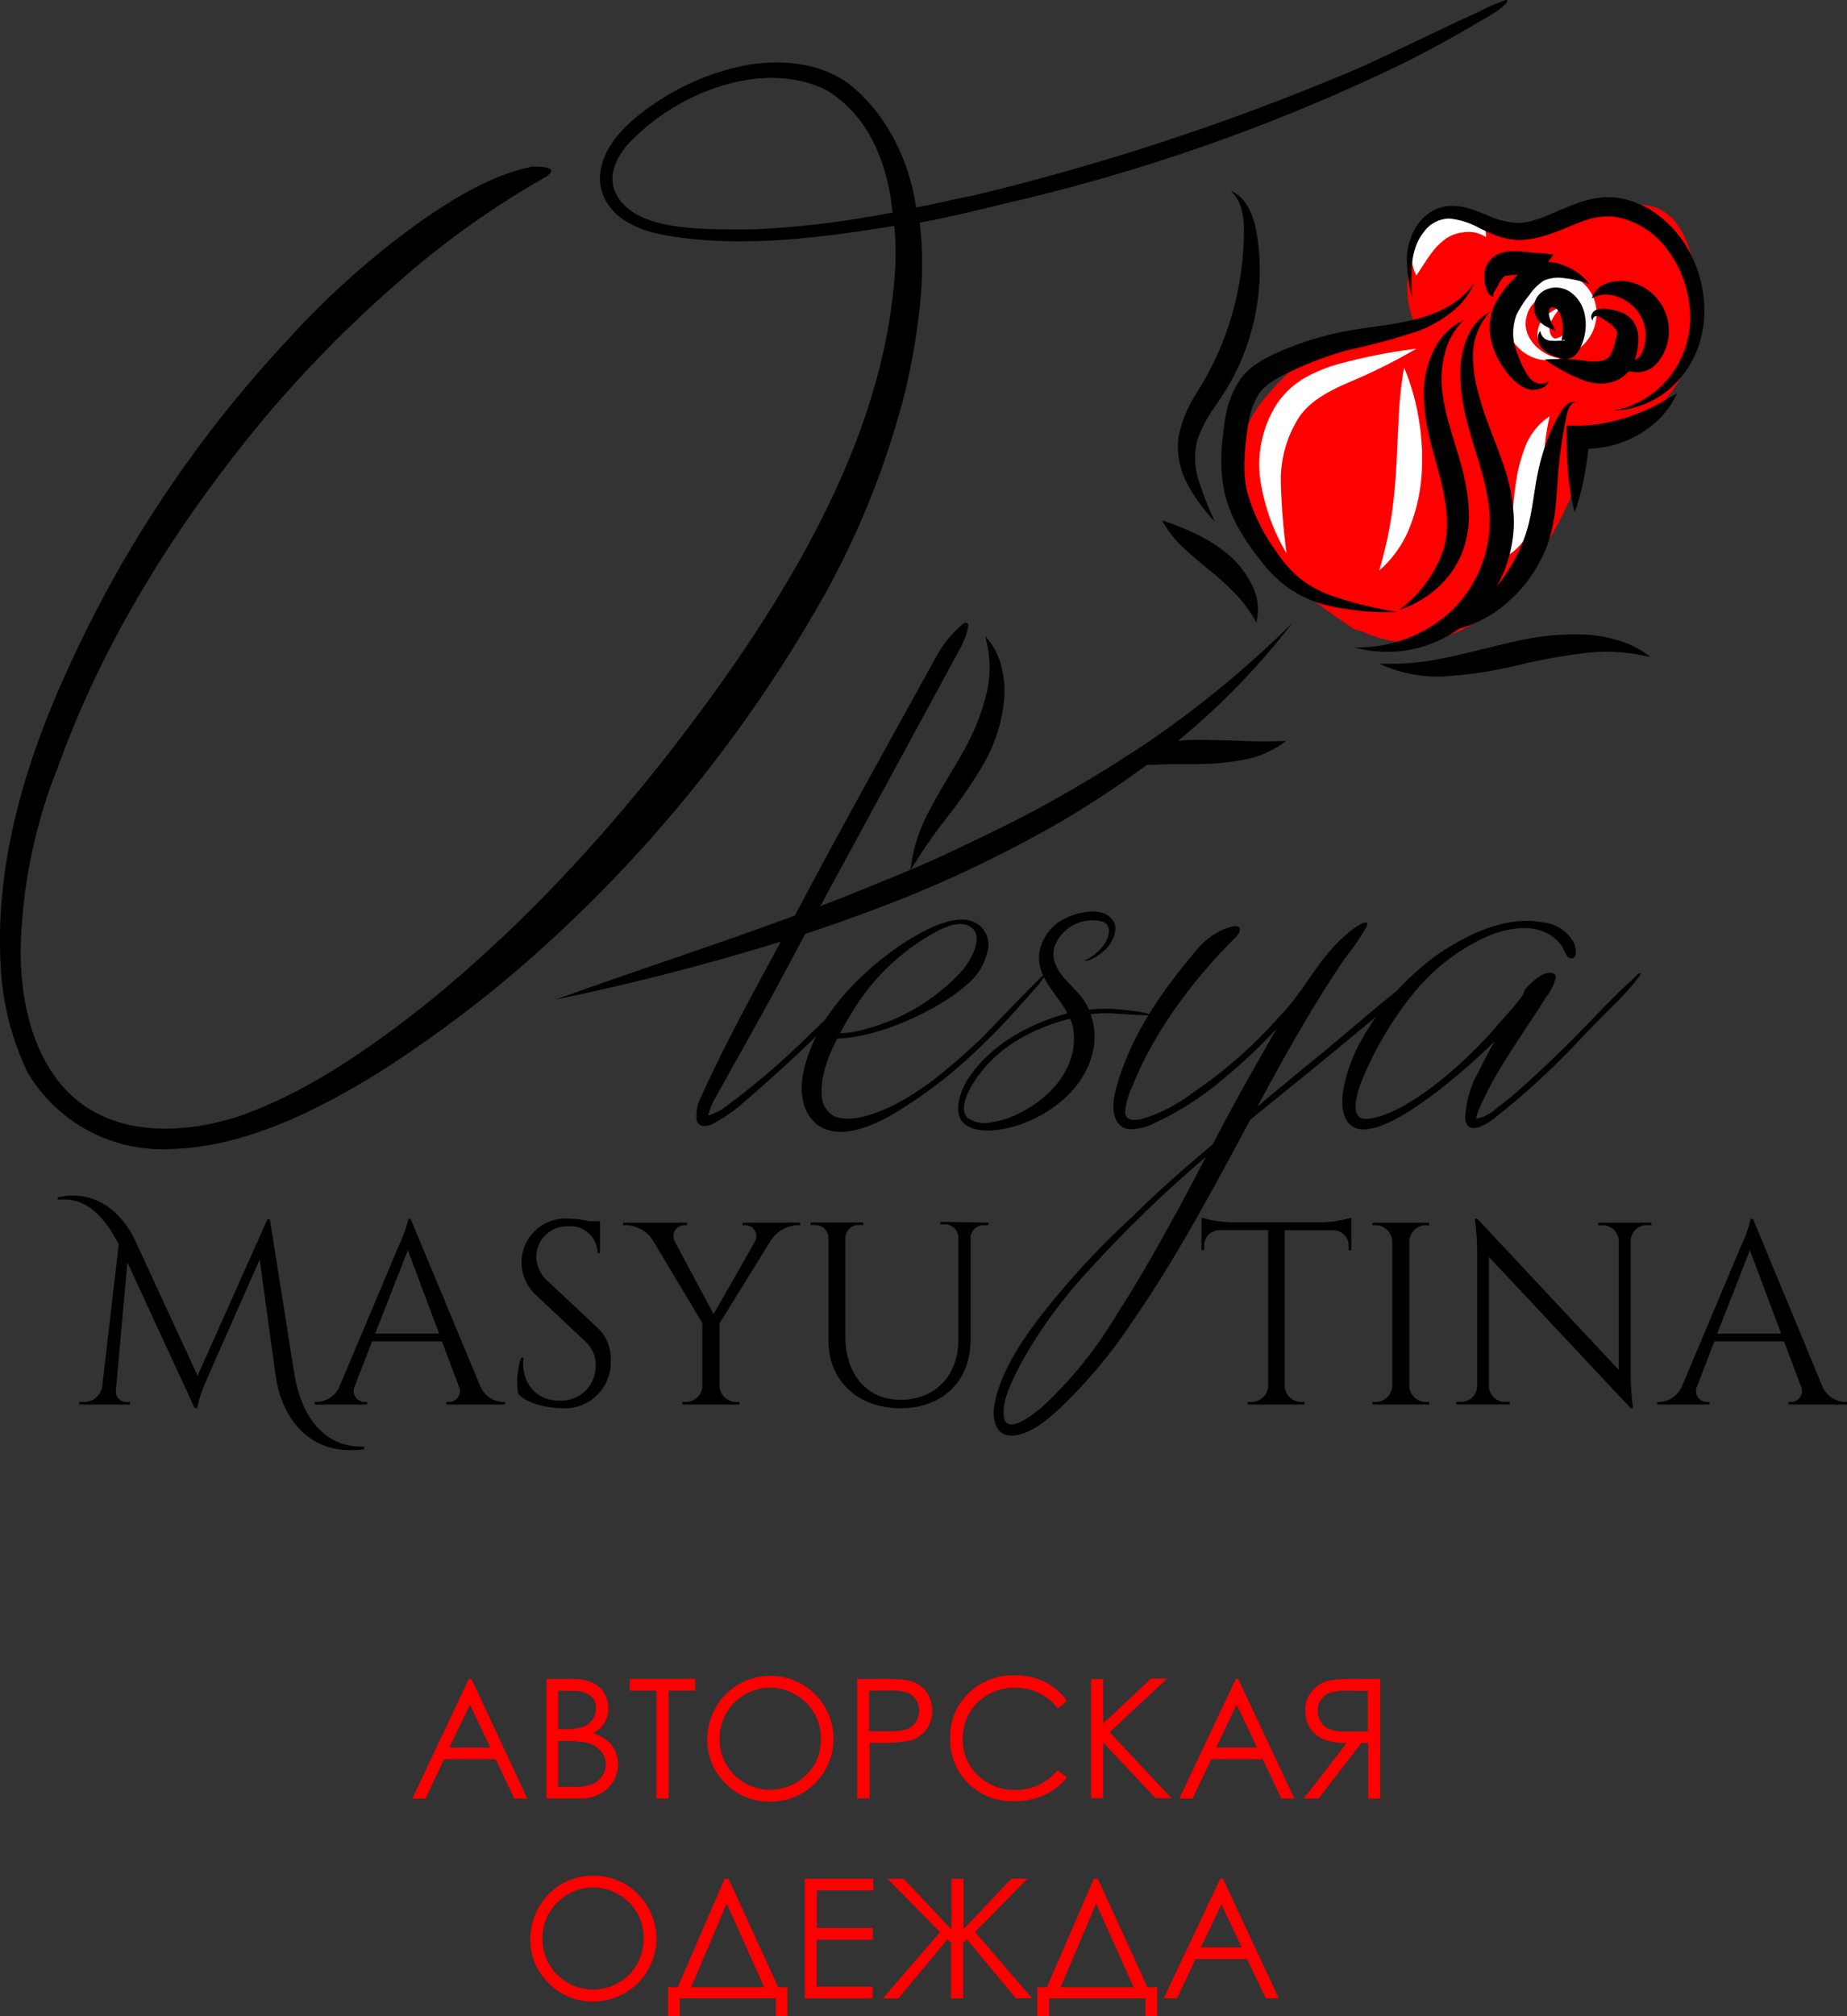 <svg xmlns="http://www.w3.org/2000/svg" viewBox="0 0 215.47 235.15"><rect x="0" y="0" width="215.47" height="235.15" fill="#333333" stroke="none"/><defs><style>.cls-1{fill:red;}.cls-2{fill:#fff;}</style></defs><title>Ресурс 3css</title><g id="Слой_2" data-name="Слой 2"><g id="Слой_1-2" data-name="Слой 1"><path class="cls-1" d="M196.94,42.13c1.82-5,1.86-18.75-6.12-18.24a9.56,9.56,0,0,0-4.2,1.48,3,3,0,0,0-1.56-.35,17.82,17.82,0,0,0-8.41,2.82c-.73-.43-1.42-.88-2-1.2-2.48-1.35-4.92-1.83-7.29.05-3.55,2.83-3.93,7.57-2.19,11.38a34.7,34.7,0,0,1-3.68.43c-5.76.39-10.37,3.55-14,8a13.68,13.68,0,0,0-1.93,14.43c2.37,5.56,7.33,9,12.19,12.3a2.51,2.51,0,0,0,1.11.39,12.33,12.33,0,0,0,1.15.49c7.48,2.74,14.23-1.77,18.45-7.72,3-4.27,5.86-9.41,6.57-14.71C190.25,51.6,195.25,46.77,196.94,42.13Z"/><path class="cls-2" d="M182.11,35.8A7.61,7.61,0,0,0,181,37.39a1.81,1.81,0,0,0-.14,1.51,1.07,1.07,0,0,0,.33.48.43.43,0,0,0,.35.08,2.1,2.1,0,0,0,1-.53,2.86,2.86,0,0,0,.88-2.41A2.26,2.26,0,0,0,182,34.75a2.73,2.73,0,0,0-2.45.09,3.36,3.36,0,0,0-1.5,2.29c-.47,1.9,1.31,4.31,4,4.67a4.79,4.79,0,0,1-4.19-.64,5.2,5.2,0,0,1-1.6-1.76,4.93,4.93,0,0,1-.6-2.43,5.55,5.55,0,0,1,2.26-4.48,5.09,5.09,0,0,1,2.58-.93,5.85,5.85,0,0,1,2.64.45,5.5,5.5,0,0,1,2.16,1.67,4.77,4.77,0,0,1,.95,2.65,5.11,5.11,0,0,1-2.37,4.54,3.67,3.67,0,0,1-2.73.52,2.3,2.3,0,0,1-1.34-.92,2.61,2.61,0,0,1-.45-1.33,2.88,2.88,0,0,1,.92-2.24A5.43,5.43,0,0,1,182.11,35.8Z"/><path class="cls-2" d="M180.78,48.55a26.57,26.57,0,0,0-.63,4.29c-.12,1.38-.19,2.8-.39,4.26a16,16,0,0,1-1.18,4.46,6.75,6.75,0,0,1-3.2,3.51,18.37,18.37,0,0,0,.94-4.18c.17-1.35.27-2.74.47-4.19a18.61,18.61,0,0,1,1.08-4.42A7.44,7.44,0,0,1,180.78,48.55Z"/><path class="cls-2" d="M165.23,40.67a66.07,66.07,0,0,1-7.7,3.85c-2.59,1.11-4.84,2.31-6.11,4.34a13.62,13.62,0,0,0-2,7.27,81.5,81.5,0,0,0,.66,8.39,23.55,23.55,0,0,1-3-8.24,13.16,13.16,0,0,1,1.82-9.08,10.1,10.1,0,0,1,3.6-3.29,18.2,18.2,0,0,1,4.24-1.61A63.71,63.71,0,0,1,165.23,40.67Z"/><path class="cls-2" d="M163.8,42.86a26.5,26.5,0,0,1,1.71,6,27.67,27.67,0,0,1,.35,6.25,20.24,20.24,0,0,1-1.34,6.22,12.85,12.85,0,0,1-3.63,5.21,46.71,46.71,0,0,0,1.36-5.85c.31-1.91.49-3.83.61-5.77s.19-3.91.3-5.92A46.35,46.35,0,0,1,163.8,42.86Z"/><path class="cls-2" d="M173.35,27.66a3.66,3.66,0,0,0-2.67-.56,4.49,4.49,0,0,0-2,.73,7.67,7.67,0,0,0-1.69,1.7c-.56.73-1.08,1.6-1.76,2.61a5.21,5.21,0,0,1-.41-3.53A5.38,5.38,0,0,1,167,25.38a4.64,4.64,0,0,1,4.06-.6,3.78,3.78,0,0,1,1.7,1.1A2.4,2.4,0,0,1,173.35,27.66Z"/><path d="M163.06,71.36a30.43,30.43,0,0,1-8.55-.83,14,14,0,0,1-4.07-1.87,14.91,14.91,0,0,1-3.25-3.12,29.37,29.37,0,0,1-2.51-3.61,16.1,16.1,0,0,1-1.76-4.22,17.06,17.06,0,0,1-.43-4.56c0-.75.08-1.48.16-2.21s.16-1.45.3-2.2a11,11,0,0,1,1.73-4.48,7.26,7.26,0,0,1,1.85-1.79,13.79,13.79,0,0,1,2-1.12,35.34,35.34,0,0,1,8.3-2.69c2.86-.56,5.65-.72,8.3-1.43A14.72,14.72,0,0,0,169,35.73,9.66,9.66,0,0,0,172,33a8.87,8.87,0,0,1-2.64,3.39,14.73,14.73,0,0,1-3.8,2.18,76.63,76.63,0,0,1-8.24,2.24,41.06,41.06,0,0,0-7.64,2.95,12.87,12.87,0,0,0-1.65,1,4.5,4.5,0,0,0-1.15,1.17,8.47,8.47,0,0,0-1.23,3.39,32.56,32.56,0,0,0-.45,4,15.21,15.21,0,0,0,.25,3.87,21.29,21.29,0,0,0,3.44,7.13,14.29,14.29,0,0,0,2.6,3,12.69,12.69,0,0,0,3.42,2A42.14,42.14,0,0,0,163.06,71.36Z"/><path d="M170.75,37.35a8.18,8.18,0,0,0-2.22,3.94,12.07,12.07,0,0,0-.27,4.36c.32,2.93,1.46,5.79,2.29,8.93a22.84,22.84,0,0,1,.8,4.93,12.08,12.08,0,0,1-.85,5.12,11.18,11.18,0,0,1-3,4.1,12.34,12.34,0,0,1-4.26,2.39,14.62,14.62,0,0,0,5.22-7.22c.75-2.73.2-5.68-.57-8.63s-1.84-6.13-1.78-9.55a11.4,11.4,0,0,1,1.19-4.94A7.18,7.18,0,0,1,170.75,37.35Z"/><path d="M173.81,36.37a7.65,7.65,0,0,0-1.95,5.7,15.84,15.84,0,0,0,.4,3c.25,1,.53,2,.87,3,.68,2,1.51,3.94,2.21,6a21.39,21.39,0,0,1,1.27,6.69,15.57,15.57,0,0,1-5.87,12.17A14.35,14.35,0,0,1,158,75.5a16,16,0,0,0,11.29-4.22,14.67,14.67,0,0,0,4.51-10.5c0-.48,0-1-.07-1.46s-.12-1-.22-1.48a28.7,28.7,0,0,0-.71-3c-.56-2-1.27-4-1.79-6.2a24.8,24.8,0,0,1-.57-3.29c0-.57-.09-1.12-.07-1.69a11.32,11.32,0,0,1,.1-1.7,9.83,9.83,0,0,1,1-3.23A6,6,0,0,1,173.81,36.37Z"/><path d="M168.15,73.72a22.13,22.13,0,0,0,6.24-5.07,19.05,19.05,0,0,0,3.7-6.68c.75-2.38.86-5.17,1.58-8a25,25,0,0,1,1.4-4c.31-.65.6-1.27,1-1.91a3.47,3.47,0,0,1,.73-.88,1.22,1.22,0,0,1,1.06-.29,1.08,1.08,0,0,0-.75.57,3,3,0,0,0-.33.89c-.13.65-.28,1.34-.38,2-.23,1.35-.42,2.69-.55,4s-.19,2.67-.31,4.08a20.5,20.5,0,0,1-.76,4.32,16.27,16.27,0,0,1-4.81,7.41A14.08,14.08,0,0,1,168.15,73.72Z"/><path d="M183.7,59.74a21.62,21.62,0,0,1-.47-2.22c-.12-.74-.21-1.48-.28-2.21-.14-1.47-.19-2.94-.19-4.41V49.64l1.38,0a18.11,18.11,0,0,0,2.92-.28,20.42,20.42,0,0,0,2.88-.73,22.83,22.83,0,0,0,2.83-1.16c.94-.46,1.86-1,2.84-1.58a9,9,0,0,1-1.91,2.83,11.68,11.68,0,0,1-2.78,2.1,12.56,12.56,0,0,1-6.85,1.5L185.45,51c-.13,1.46-.32,2.92-.59,4.37-.14.73-.29,1.45-.48,2.18A21.69,21.69,0,0,1,183.7,59.74Z"/><path d="M188.25,47.88a10.77,10.77,0,0,0,6.68-4.13,11.12,11.12,0,0,0,2.23-7.26,13.38,13.38,0,0,0-2.47-7.15,9.69,9.69,0,0,0-6-4,7.25,7.25,0,0,0-3.55.3c-1.22.37-2.44,1-3.77,1.46a18.28,18.28,0,0,1-2.1.65,9.54,9.54,0,0,1-2.31.23,8,8,0,0,1-2.29-.47c-.7-.26-1.35-.56-2-.86a9.07,9.07,0,0,0-3.56-1.16,3.71,3.71,0,0,0-3,1.56,5.93,5.93,0,0,0-.93,1.65,8.8,8.8,0,0,0-.44,1.92,25.18,25.18,0,0,0,0,4.09,19.6,19.6,0,0,1-.61-4.12,7.38,7.38,0,0,1,1.1-4.18,5.47,5.47,0,0,1,1.61-1.64,4.65,4.65,0,0,1,2.26-.75,6.45,6.45,0,0,1,2.29.3c.71.21,1.38.48,2,.74A10.12,10.12,0,0,0,177,26a7.6,7.6,0,0,0,1.77-.25,16.35,16.35,0,0,0,1.81-.64c1.22-.51,2.49-1.11,3.89-1.57a11,11,0,0,1,2.23-.49,8.56,8.56,0,0,1,2.35.07,10.44,10.44,0,0,1,4.19,1.83,13,13,0,0,1,3.11,3.2,14.58,14.58,0,0,1,2.48,8.34,12.63,12.63,0,0,1-.83,4.29,11.64,11.64,0,0,1-2.3,3.68A10.46,10.46,0,0,1,188.25,47.88Z"/><path d="M180.7,44.43a1.37,1.37,0,0,1-.51.66,2.09,2.09,0,0,1-.84.33,2.3,2.3,0,0,1-.95,0,3.33,3.33,0,0,1-.87-.36,6,6,0,0,1-1.34-1.14,10.11,10.11,0,0,1-1-1.33,8.47,8.47,0,0,1-1.3-3.25,6.43,6.43,0,0,1,.45-3.73,10.74,10.74,0,0,1,2-2.82,10,10,0,0,1,1.26-1.18,5.08,5.08,0,0,1,1.72-.91,4.22,4.22,0,0,1,1.95-.08,6.87,6.87,0,0,1,1.64.53,6.7,6.7,0,0,1,2.54,2,11.33,11.33,0,0,0-2.92-.7,4.24,4.24,0,0,0-2.45.29,6.16,6.16,0,0,0-1.72,1.74,11.78,11.78,0,0,0-1.45,2.25,6.17,6.17,0,0,0,.23,4.82A10.22,10.22,0,0,0,178.38,44a2,2,0,0,0,1,.7A1.48,1.48,0,0,0,180.7,44.43Z"/><path d="M181.47,38.53a4.79,4.79,0,0,1-1.07-.44,2.82,2.82,0,0,1-1-.86,2.49,2.49,0,0,1-.43-1.44,2.21,2.21,0,0,1,.8-1.65,2.71,2.71,0,0,1,1.7-.6,2.8,2.8,0,0,1,.88.12,3.19,3.19,0,0,1,.82.38,4.2,4.2,0,0,1,1.67,2.5,5.9,5.9,0,0,1,0,2.66,5.68,5.68,0,0,1-.43,1.25,4.44,4.44,0,0,1-.4.7,1.92,1.92,0,0,1-.52.48,1.68,1.68,0,0,1-.7.24,2,2,0,0,1-.86-.11l-.55-.19a4.24,4.24,0,0,1-1.15-.62,2.49,2.49,0,0,1-.49-.52,1.93,1.93,0,0,1-.28-.63,1.27,1.27,0,0,1,.24-1.21A1.27,1.27,0,0,0,181,39.74a4.86,4.86,0,0,0,.86,0c.27,0,.84,0,.7-.07a.38.38,0,0,0-.21,0c-.09,0-.14.09-.15.1s0-.13,0-.26a5.41,5.41,0,0,0,.12-.8,4.94,4.94,0,0,0-.14-1.56,2.31,2.31,0,0,0-.51-1.05l-.12-.11a.7.7,0,0,0-.16-.08,1.37,1.37,0,0,0-.32-.06.24.24,0,0,0-.26.13,1.08,1.08,0,0,0-.12.64,2.57,2.57,0,0,0,.26.87C181.1,37.87,181.29,38.19,181.47,38.53Z"/><path d="M180.21,41.93a22.76,22.76,0,0,1,4.76.16,5.6,5.6,0,0,0,1.86,0,2.09,2.09,0,0,0,.64-.26,1.1,1.1,0,0,0,.37-.36,5.5,5.5,0,0,0,.6-1.66,6.48,6.48,0,0,0,.19-.81,1,1,0,0,0,0-.23.52.52,0,0,0-.05-.23,3.51,3.51,0,0,0-1.36-1.2,4,4,0,0,0-.83-.46.39.39,0,0,0-.37.06.41.41,0,0,0-.2.44.58.58,0,0,1-.15-.66,1,1,0,0,1,.56-.59,2.9,2.9,0,0,1,1.44-.07,6,6,0,0,1,1.28.29,3.4,3.4,0,0,1,1.33.83,2.9,2.9,0,0,1,.79,1.67,5.48,5.48,0,0,1,0,1.5,6.18,6.18,0,0,1-.9,2.73,3.8,3.8,0,0,1-1.35,1.18,4.39,4.39,0,0,1-1.57.45,6,6,0,0,1-2.76-.45A20.9,20.9,0,0,1,180.21,41.93Z"/><path d="M185.69,34.81A2.83,2.83,0,0,1,187.57,33a4.81,4.81,0,0,1,2.75-.07,5.85,5.85,0,0,1,3.13,9.27,3.21,3.21,0,0,1-1.3,1,3.36,3.36,0,0,1-1.45.2,7.11,7.11,0,0,1-1.25-.2,2.45,2.45,0,0,1-.63-.26,1.08,1.08,0,0,1-.43-.5,1.43,1.43,0,0,0,1.07,0c.33-.12.72-.25,1.05-.38a2.22,2.22,0,0,0,.76-.45,1.88,1.88,0,0,0,.34-.59,5,5,0,0,0,.13-3.41A4.84,4.84,0,0,0,189.55,35a4.59,4.59,0,0,0-1.79-.62A3.12,3.12,0,0,0,185.69,34.81Z"/><path d="M174.25,34.58a.54.54,0,0,1-.41-.13,1.35,1.35,0,0,1-.28-.36,4.26,4.26,0,0,1-.37-2.33,2.8,2.8,0,0,1,1-1.76,3.47,3.47,0,0,1,1.86-.67,7.91,7.91,0,0,1,1.37,0l1.13.11c.79.07,1.61.12,2.65.24A4.43,4.43,0,0,1,179,31.62a5.62,5.62,0,0,1-1.45.38c-.5.06-.91.06-1.23.09a5.07,5.07,0,0,0-.6.07.72.72,0,0,0-.46.31,6.19,6.19,0,0,0-.6,1c-.11.21-.22.37-.32.54A.59.59,0,0,0,174.25,34.58Z"/><path d="M141.72,60.84a20.6,20.6,0,0,1-3.15-4.3A9.21,9.21,0,0,1,137.48,51a14.4,14.4,0,0,1,2.14-5.19c.45-.76.89-1.47,1.27-2.19s.77-1.47,1.11-2.22a35.66,35.66,0,0,0,2.76-9.56,37.7,37.7,0,0,0,.36-5,9.32,9.32,0,0,0-.3-2.45,4.44,4.44,0,0,0-1.26-2.15,4.18,4.18,0,0,1,2,1.84,9.26,9.26,0,0,1,.94,2.59,25.15,25.15,0,0,1,.46,5.37,27.28,27.28,0,0,1-2.4,10.53c-.39.82-.79,1.64-1.25,2.42s-1,1.55-1.44,2.25a14.84,14.84,0,0,0-2.23,4.2,8.56,8.56,0,0,0,.21,4.63A41.18,41.18,0,0,0,141.72,60.84Z"/><path d="M160.88,77.39a29.93,29.93,0,0,0,7.86-.7c2.55-.52,5.1-1.23,7.73-1.82a31.18,31.18,0,0,1,8.24-.87,16.63,16.63,0,0,1,4.16.71,11.1,11.1,0,0,1,3.69,1.93,21.4,21.4,0,0,0-7.8-.46,69.33,69.33,0,0,0-7.69,1.4A48.54,48.54,0,0,1,169,78.85,16,16,0,0,1,160.88,77.39Z"/><path d="M146.56,72.61a15,15,0,0,0-2.36-3.27,30.37,30.37,0,0,0-2.81-2.6c-1-.83-2.07-1.68-3.1-2.64a12.36,12.36,0,0,1-2.72-3.41,31.83,31.83,0,0,1,4,1.61,18.23,18.23,0,0,1,3.64,2.31A10.94,10.94,0,0,1,146,68.13,6.23,6.23,0,0,1,146.56,72.61Z"/><path d="M64.83,116.58c7.69-2.79,15.44-5.33,23.11-8.06,3.82-1.39,7.65-2.75,11.41-4.27s7.52-3,11.19-4.73,7.31-3.45,10.86-5.38,7-4,10.42-6.19a119.8,119.8,0,0,0,18.92-15.27,83.65,83.65,0,0,1-17.68,17.06,112.61,112.61,0,0,1-10.37,6.71c-3.58,2-7.26,3.89-11,5.61s-7.56,3.24-11.41,4.65-7.74,2.71-11.67,3.86C80.77,112.93,72.84,114.9,64.83,116.58Z"/><path d="M114.91,74.17a8.06,8.06,0,0,1,1.88,3.43,11.75,11.75,0,0,1,.35,4,18.54,18.54,0,0,1-2.41,7.53,56.41,56.41,0,0,1-4.29,6.25,61.65,61.65,0,0,0-4.23,6.13,19.09,19.09,0,0,1,2.38-7.29c1.18-2.26,2.54-4.35,3.71-6.44a26.39,26.39,0,0,0,2.68-6.5A12.9,12.9,0,0,0,114.91,74.17Z"/><path d="M129.44,89.87A9.34,9.34,0,0,1,134.18,87a21.33,21.33,0,0,1,5.41-.71c1.78,0,3.5.06,5.21.12a52.17,52.17,0,0,0,5.23,0,11.25,11.25,0,0,1-5,2.21,30,30,0,0,1-5.34.49c-1.74,0-3.43,0-5.1.08A23.89,23.89,0,0,0,129.44,89.87Z"/><path d="M174.49,1.39q-5.35,3.27-10.7,5.95A218.71,218.71,0,0,1,117,23.79c-3.17.79-6.54,1.59-9.71,2.18.79,6.34-.2,13.08-1.58,19.23A99,99,0,0,1,96.4,69a163.27,163.27,0,0,1-32.11,40.63,142.86,142.86,0,0,1-20.42,15.66c-7.13,4.36-15.46,8.52-24,8.72a18.28,18.28,0,0,1-16.65-8.92A32.46,32.46,0,0,1,.06,112.19C-.53,100.49,3,88.8,7.8,78.29A141.68,141.68,0,0,1,33.56,39.64,97.11,97.11,0,0,1,49.42,25.57c3.77-2.58,7.93-5.15,12.69-6.14.79,0,3.37,0,1.58,1.19a102.09,102.09,0,0,0-17,12.09A144.23,144.23,0,0,0,31.18,48.36c-10.11,12.09-19,26-24.38,41a60.77,60.77,0,0,0-4.36,20.42c-.2,5.95,1,12.88,5.35,17.44,5.15,5.35,13.28,5.15,20,3,7.93-2.77,15.06-7.73,21.61-12.88C62.7,106.64,74.2,93.56,84.11,79.68c9.71-13.68,18.83-29.93,20.22-47a33.88,33.88,0,0,0,0-6.34c-8.52,1.39-17.64,2.58-26.16,1.19C74.59,27,70.43,25.37,70,21.21c-.2-4,3.37-7.13,6.34-9.12a28.66,28.66,0,0,1,11.1-4.56c4-.59,8.13-.2,11.5,2.18,4.36,3.37,7.14,8.92,7.93,14.47,2.38-.4,4.56-1,6.74-1.39A283.29,283.29,0,0,0,159,7.73c4.36-2,9.12-4.36,13.48-6.34A22,22,0,0,1,175.68,0C176.28,0,175.09,1,174.49,1.39ZM104.13,24.78c-.59-5.75-2.78-11.3-7.73-14.27-7.14-3.57-17,0-22.79,5.95C72.21,17.84,71,20,71.62,22c1.78,5,9.91,4.76,16.25,4.76A110.32,110.32,0,0,0,104.13,24.78Z"/><path d="M112.25,75.19l-19,35c-3.12,6-6.66,12.18-10,18.22a7,7,0,0,0-.62,1.67,5.6,5.6,0,0,0,1.77-.83,88.44,88.44,0,0,0,10.1-8.64c.63-.52,7.7-7.6,7.91-7.39s-4.48,4.89-4.89,5.31c-3.33,3.44-7.08,6.87-10.72,10a18.56,18.56,0,0,1-3.75,2.6c-.62.21-1.46.42-1.77-.42a4.79,4.79,0,0,1,.52-2.81C85.49,119.75,90,112,94.13,104.13c4.89-9.16,10-18.32,15-27.38a13.15,13.15,0,0,1,3.23-4C113.7,72,112.35,74.88,112.25,75.19Z"/><path d="M120.78,115.27c-1.87,2.08-3.75,4.27-5.83,6.25a55.13,55.13,0,0,1-10.62,8.33c-3.12,1.87-8.43,4-10.41-.62-1-2.71.1-5.83,1.25-8.33,2.71-5.73,9.68-11.24,14.16-13,1.35-.52,2.92-.94,4.16-.42a2.88,2.88,0,0,1,1.77,3.23,7,7,0,0,1-2.39,4.06c-3.33,3-10.31,6.25-15.2,6.35-1,2-2.08,4.48-1.77,7a2.81,2.81,0,0,0,1.46,2.08c2,.73,4.37-.21,6.14-.94,4.06-1.87,7.6-5,10.83-8,.52-.52,7.49-7.81,7.6-7.7A5.4,5.4,0,0,1,120.78,115.27ZM99.44,118c-.52.83-1,1.67-1.46,2.5a10.93,10.93,0,0,0,3.12-.52,23.28,23.28,0,0,0,11.14-6.77c.83-1,2.5-3.64,1.25-4.89s-3.54-.1-4.79.63A25.74,25.74,0,0,0,99.44,118Z"/><path d="M134.1,118.39c0,.1-4.27-.21-4.58-.21a16.05,16.05,0,0,0-2.29.1,7.63,7.63,0,0,1,.21,4.58c-1,4.16-4.89,7.18-8.85,8.43-1.77.52-4.37,1-5.93-.1s-.73-3.64.1-5.1c2.6-4.16,7.18-6.66,11.76-7.91-1.25-2.39-3.75-4.27-3.23-7.29a5.4,5.4,0,0,1,2.71-3.64c1.46-.83,4.68-1.67,5.83.1.73,1-.1,2.5-.62,3.12s-2.08,1.77-2.71,1.56a5.21,5.21,0,0,0,2.29-1.87c.63-.83,1-2.39-.31-2.71a4.72,4.72,0,0,0-5.52,3.12c-.62,3.12,3.12,4.58,4.06,7.18a20,20,0,0,1,2.5-.1C129.94,117.66,134.21,118,134.1,118.39Zm-9.26.42c-4,1-7.91,3-10.41,6.25-1,1.25-2.81,4.06-1.56,5.31a3.48,3.48,0,0,0,2.81.52,10.17,10.17,0,0,0,3-.94c3.75-1.77,7.08-5.31,6.56-9.78A5.14,5.14,0,0,0,124.84,118.81Z"/><path d="M165.33,114.33c-2.08,2-5.41,4.79-8.22,7.08-3.75,3.12-7.49,6.14-11.24,9.16-4.27,7.91-8.43,15.82-13.53,23.21a58.84,58.84,0,0,1-8.64,10.41c-1.46,1.35-3.33,3-5.41,3.23-2.39.21-2.6-2.29-2.19-4.06.94-4.16,3.85-8.12,6.56-11.45A93.28,93.28,0,0,1,132,142c3-3,6.25-5.83,9.47-8.54,2.39-4.58,4.89-9.06,7.5-13.53a60.5,60.5,0,0,1-5.93,5.62,35.29,35.29,0,0,1-8.54,5.52,6.08,6.08,0,0,1-2.71.63c-2-.21-2.08-2.5-1.77-4,1.56-6.56,5.52-12.18,9.89-17.28a8.48,8.48,0,0,1,3.23-2.19c.42-.1,1.25-.42,1.46,0s-.31.94-.52,1.15c-4.89,4.89-9.47,10.93-12,17.38a8.2,8.2,0,0,0-.83,3c.1,1,1.15.94,2,.73a18.32,18.32,0,0,0,5.83-3,52.91,52.91,0,0,0,10-8.74,26.52,26.52,0,0,0,2.29-2.71c1.25-1.67,2.39-3.54,3.75-5.1a19.55,19.55,0,0,1,2.08-2.08,9.43,9.43,0,0,1,1.67-1.15c.52-.21.83-.21.52.42a28.08,28.08,0,0,1-2.5,3.64c-3.75,5.52-7,11.35-10.2,17.28,1.87-1.56,3.75-3.12,5.52-4.58,4.06-3.23,7.81-6.66,11.87-9.79a12.58,12.58,0,0,1,1.46-1C166.06,113.4,165.44,114.23,165.33,114.33Zm-24.67,20.61a150.73,150.73,0,0,0-13.74,13.32A55.31,55.31,0,0,0,119,159.2c-.83,1.67-2.19,4.16-1.87,6.14.42,2.19,4-.83,4.68-1.46a48.6,48.6,0,0,0,8.43-10.51c2.6-4,4.89-8.12,7.18-12.28C138.48,139.11,139.62,137,140.66,134.94Z"/><path d="M191.35,113.71a25.34,25.34,0,0,1-2.71,3.12c-1.46,1.46-3,3-4.48,4.58a90.17,90.17,0,0,1-9.89,9.06c-.94.73-3.23,2.08-3.33-.1a11.51,11.51,0,0,1,1.46-5.21c.63-1.25,1.25-2.5,2-3.75-2.71,2.71-11.14,10.31-15.3,10.31-2.5,0-2.71-2.71-2.39-4.58A18.26,18.26,0,0,1,159,121a30.71,30.71,0,0,1,8.85-9.78c3.44-2.29,7.91-4.48,12.18-3.64a4.61,4.61,0,0,1,3.64,2.5c.1.42.42,1.46-.21,1.67s-.94-.83-1.15-1.25c-2.08-3.12-6.14-2.5-9.16-1.14a23.63,23.63,0,0,0-8.22,6.45,40,40,0,0,0-5.83,9.68c-.52,1.15-2.08,5.21.42,5,4.68-.42,11.87-7,15.09-10.83,1-1.15,2.08-2.29,3-3.54.1-.21.31-.62.21-.62a8.24,8.24,0,0,1,2-1.77c.42-.21,1.67-.62,1.67.31a5.94,5.94,0,0,1-1.15,2.29c-2.71,4.37-5.93,8.54-7.91,13.32a2.44,2.44,0,0,0-.21.83,4.86,4.86,0,0,0,2.39-1.25,32.56,32.56,0,0,0,2.91-2.39c2-1.77,3.85-3.54,5.73-5.41,1.56-1.56,3.12-3.23,4.68-4.79.83-.83,1.56-1.56,2.39-2.29l.63-.62C191,113.6,191.56,113.29,191.35,113.71Z"/><path d="M34.32,160.12c.89,5.65,3.94,8.77,8.16,8.59v.3c-6.19.91-9.62-3.45-10.33-8.62L30.3,146.89,24,161.14a15.24,15.24,0,0,0-1,3.09h-.29l-7.85-17-1.35,15a1.24,1.24,0,0,0,1.18,1.29h.47v.29H9.25v-.3h.48a2.15,2.15,0,0,0,2.2-1.83l1.92-16.53c-1.28-2.52-3.43-5.68-7.1-5.21v-.3c5.17-1.17,8.06,2.93,9,5l7.3,15.81,8.15-18.26h.28Z"/><path d="M56,161.6a3,3,0,0,0,2.66,1.91h.25v.3H52.08v-.3h.27a1.29,1.29,0,0,0,1.15-1.9l-1.94-5.16H43.4l-2,5.18a1.29,1.29,0,0,0,1.16,1.88h.27v.3H36.7v-.3H37a3,3,0,0,0,2.65-1.91l6.87-16.31a16,16,0,0,0,1.12-3.12h.27Zm-4.77-6.06-3.65-9.73-3.81,9.73Z"/><path d="M69.72,154.87a4.78,4.78,0,0,1,1.52,3.69,5.34,5.34,0,0,1-5.67,5.67c-1.48,0-3.94-.42-5.13-1.66a9.27,9.27,0,0,1,.35-4.22h.27c-.3,3.12,1.67,5.12,4.37,5a4,4,0,0,0,4.06-4.06,3.7,3.7,0,0,0-1.19-2.82L62.49,151a5.12,5.12,0,0,1,3.68-8.88,13.19,13.19,0,0,1,2.6.31H70v3.72h-.29a3.14,3.14,0,0,0-3.41-3.12,3.55,3.55,0,0,0-3.73,3.49,3.81,3.81,0,0,0,1.22,2.79Z"/><path d="M93.36,142.59v.3h-.42a3.91,3.91,0,0,0-3,1.76l-6,9.69v7.26a1.94,1.94,0,0,0,1.94,1.91h.38v.3H79.6v-.3H80a1.94,1.94,0,0,0,1.94-1.89v-7.3l-5.77-9.65a3.82,3.82,0,0,0-3-1.77H72.7v-.3h7.45v.3h-.38a1.28,1.28,0,0,0-1.06,1.88l4.54,8.48,4.83-8.48,0,0A1.28,1.28,0,0,0,87,142.9h-.38v-.3Z"/><path d="M115.31,142.59v.3h-.49a1.55,1.55,0,0,0-1.6,1.43v12c0,4.75-3.27,7.92-8.17,7.92s-8.4-3.15-8.4-7.87v-12a1.54,1.54,0,0,0-1.6-1.5h-.49v-.3h6.15v.3h-.49a1.54,1.54,0,0,0-1.6,1.46v11.57c0,4.42,2.57,7.36,6.43,7.36,4,0,6.75-2.79,6.75-7v-12a1.54,1.54,0,0,0-1.6-1.46h-.49v-.3Z"/><path d="M154,142.56a13.17,13.17,0,0,0,3.65-.55v3.81h-.31v-.54a1.81,1.81,0,0,0-1.73-1.8h-5.74v18.15a1.94,1.94,0,0,0,1.94,1.88h.38v.3h-6.63v-.3H146a1.94,1.94,0,0,0,1.94-1.86V143.47H142.2a1.81,1.81,0,0,0-1.73,1.8v.54h-.3V142a13.17,13.17,0,0,0,3.65.55Z"/><path d="M166.73,163.81H160.1v-.3h.38a1.94,1.94,0,0,0,1.94-1.91V144.79a1.94,1.94,0,0,0-1.94-1.89h-.38v-.3h6.63v.3h-.38a1.94,1.94,0,0,0-1.94,1.89V161.6a1.94,1.94,0,0,0,1.94,1.91h.38Z"/><path d="M192.66,142.59v.3h-.56a1.87,1.87,0,0,0-1.87,1.81v15.66a30.91,30.91,0,0,0,.28,3.87h-.28L173.7,146.6v15.09a1.87,1.87,0,0,0,1.87,1.81h.56v.3h-6.24v-.3h.56a1.87,1.87,0,0,0,1.87-1.83V145.93a26.37,26.37,0,0,0-.28-3.79h.3l16.5,17.62v-15A1.87,1.87,0,0,0,187,142.9h-.56v-.3Z"/><path d="M212.56,161.6a3,3,0,0,0,2.66,1.91h.25v.3h-6.82v-.3h.27a1.29,1.29,0,0,0,1.15-1.9l-1.94-5.16H200l-2,5.18a1.29,1.29,0,0,0,1.16,1.88h.27v.3h-6.1v-.3h.27a3,3,0,0,0,2.65-1.91l6.87-16.31a16,16,0,0,0,1.12-3.12h.27Zm-4.77-6.06-3.65-9.73-3.81,9.73Z"/><path class="cls-1" d="M55,195.81l6.51,13.95H60l-2.19-4.59h-6l-2.17,4.59H48.1l6.59-13.95Zm-.18,3-2.39,5h4.77Z"/><path class="cls-1" d="M63.74,195.81h2.75a6.52,6.52,0,0,1,2.55.39,3.12,3.12,0,0,1,1.41,1.21,3.31,3.31,0,0,1,.52,1.81,3.26,3.26,0,0,1-.45,1.69,3.36,3.36,0,0,1-1.33,1.24,5.16,5.16,0,0,1,1.67.87,3.47,3.47,0,0,1,.91,1.2,3.6,3.6,0,0,1,.33,1.53,3.76,3.76,0,0,1-1.23,2.84,4.6,4.6,0,0,1-3.3,1.16H63.74Zm1.37,1.37v4.47h.8a6.24,6.24,0,0,0,2.14-.27,2.31,2.31,0,0,0,1.08-.85,2.25,2.25,0,0,0,.4-1.29,1.83,1.83,0,0,0-.67-1.5,3.37,3.37,0,0,0-2.13-.54Zm0,5.87v5.35h1.73a6.19,6.19,0,0,0,2.24-.3,2.55,2.55,0,0,0,1.15-.93,2.4,2.4,0,0,0,.43-1.37,2.38,2.38,0,0,0-.61-1.62,3.12,3.12,0,0,0-1.67-.95,12.17,12.17,0,0,0-2.48-.17Z"/><path class="cls-1" d="M73.46,197.17v-1.37h7.64v1.37H78v12.58H76.58V197.17Z"/><path class="cls-1" d="M89.76,195.46a7.24,7.24,0,0,1,5.3,2.12,7.33,7.33,0,0,1-5.19,12.54A7.14,7.14,0,0,1,84.64,208a7,7,0,0,1-2.13-5.14,7.43,7.43,0,0,1,1-3.73,7.19,7.19,0,0,1,6.29-3.66Zm.06,1.36a6,6,0,0,0-5.1,3,6,6,0,0,0-.78,3,5.87,5.87,0,0,0,5.88,5.91,6,6,0,0,0,3-.79A5.65,5.65,0,0,0,95,205.81a6.06,6.06,0,0,0,.77-3,5.91,5.91,0,0,0-.77-3,5.8,5.8,0,0,0-2.18-2.15A5.9,5.9,0,0,0,89.82,196.81Z"/><path class="cls-1" d="M100,195.81h2.78A16,16,0,0,1,106,196a3.58,3.58,0,0,1,2,1.21,3.9,3.9,0,0,1,0,4.6,3.64,3.64,0,0,1-2,1.22,18,18,0,0,1-3.55.23h-1v6.49H100Zm1.39,1.37v4.73l2.36,0a6.17,6.17,0,0,0,2.1-.26,2.15,2.15,0,0,0,1-.84,2.34,2.34,0,0,0,.38-1.3,2.3,2.3,0,0,0-.38-1.28,2.09,2.09,0,0,0-1-.83,6,6,0,0,0-2-.25Z"/><path class="cls-1" d="M124.48,198.4l-1.1.84a6,6,0,0,0-2.19-1.8,6.39,6.39,0,0,0-2.8-.61,6.19,6.19,0,0,0-3.09.8,5.75,5.75,0,0,0-2.21,2.15,6,6,0,0,0-.78,3,5.71,5.71,0,0,0,1.75,4.26,6.06,6.06,0,0,0,4.41,1.71,6.21,6.21,0,0,0,4.9-2.29l1.1.83a7,7,0,0,1-2.6,2.05,8.15,8.15,0,0,1-3.48.73,7.25,7.25,0,0,1-5.78-2.44,7.35,7.35,0,0,1-1.77-5,6.91,6.91,0,0,1,2.15-5.15,7.4,7.4,0,0,1,5.38-2.09,7.89,7.89,0,0,1,3.53.77A6.84,6.84,0,0,1,124.48,198.4Z"/><path class="cls-1" d="M127.28,195.81h1.42V201l5.58-5.23h1.87l-6.7,6.26,7.22,7.69h-1.86l-6.11-6.5v6.5h-1.42Z"/><path class="cls-1" d="M144.45,195.81,151,209.76h-1.51l-2.19-4.59h-6l-2.17,4.59h-1.55l6.59-13.95Zm-.18,3-2.39,5h4.77Z"/><path class="cls-1" d="M161,209.76h-1.39v-6.48h-.79l-5,6.48h-1.72l5-6.48a7.05,7.05,0,0,1-2.75-.45,3.34,3.34,0,0,1-1.53-1.31,3.72,3.72,0,0,1-.54-2,3.48,3.48,0,0,1,.78-2.3,3.6,3.6,0,0,1,2-1.22,16.9,16.9,0,0,1,3.15-.19H161Zm-3.85-12.58a6.07,6.07,0,0,0-2.05.25,2.12,2.12,0,0,0-1,.82,2.26,2.26,0,0,0-.38,1.28,2.36,2.36,0,0,0,.38,1.3,2.15,2.15,0,0,0,1,.85,6,6,0,0,0,2.07.27l2.4,0v-4.74Z"/><path class="cls-1" d="M69.1,218.76a7.24,7.24,0,0,1,5.3,2.12,7.33,7.33,0,0,1-5.19,12.54A7.14,7.14,0,0,1,64,231.29a7,7,0,0,1-2.13-5.14,7.43,7.43,0,0,1,1-3.73,7.19,7.19,0,0,1,6.29-3.66Zm.06,1.36a6,6,0,0,0-5.1,3,6,6,0,0,0-.78,3,5.87,5.87,0,0,0,5.88,5.91,6,6,0,0,0,3-.79,5.65,5.65,0,0,0,2.16-2.15,6.06,6.06,0,0,0,.77-3,5.91,5.91,0,0,0-.77-3,5.8,5.8,0,0,0-2.18-2.15A5.9,5.9,0,0,0,69.16,220.12Z"/><path class="cls-1" d="M79.3,235.15H77.93v-3.38h1.13l5.47-12.65H85l5.78,12.65h1.08v3.38H90.51v-2.09H79.3Zm1.33-3.38h8.52L84.78,222Z"/><path class="cls-1" d="M93.88,219.11h8v1.37h-6.6v4.37h6.54v1.37H95.27v5.48h6.54v1.37H93.88Z"/><path class="cls-1" d="M112.36,226.59v6.48h-1.41v-6.48l-.43-.39-5.71,6.87H103l6.66-7.73-6.12-6.22h1.88l5.57,5.9v-5.9h1.41V225l5.59-5.9h1.88l-6.12,6.22,6.64,7.73H118.5l-5.71-6.87Z"/><path class="cls-1" d="M122.4,235.15H121v-3.38h1.13l5.47-12.65h.48l5.78,12.65H135v3.38h-1.37v-2.09H122.4Zm1.33-3.38h8.52L127.88,222Z"/><path class="cls-1" d="M142.67,219.11l6.51,13.95h-1.51l-2.19-4.59h-6l-2.17,4.59h-1.55l6.59-13.95Zm-.18,3-2.39,5h4.77Z"/></g></g></svg>